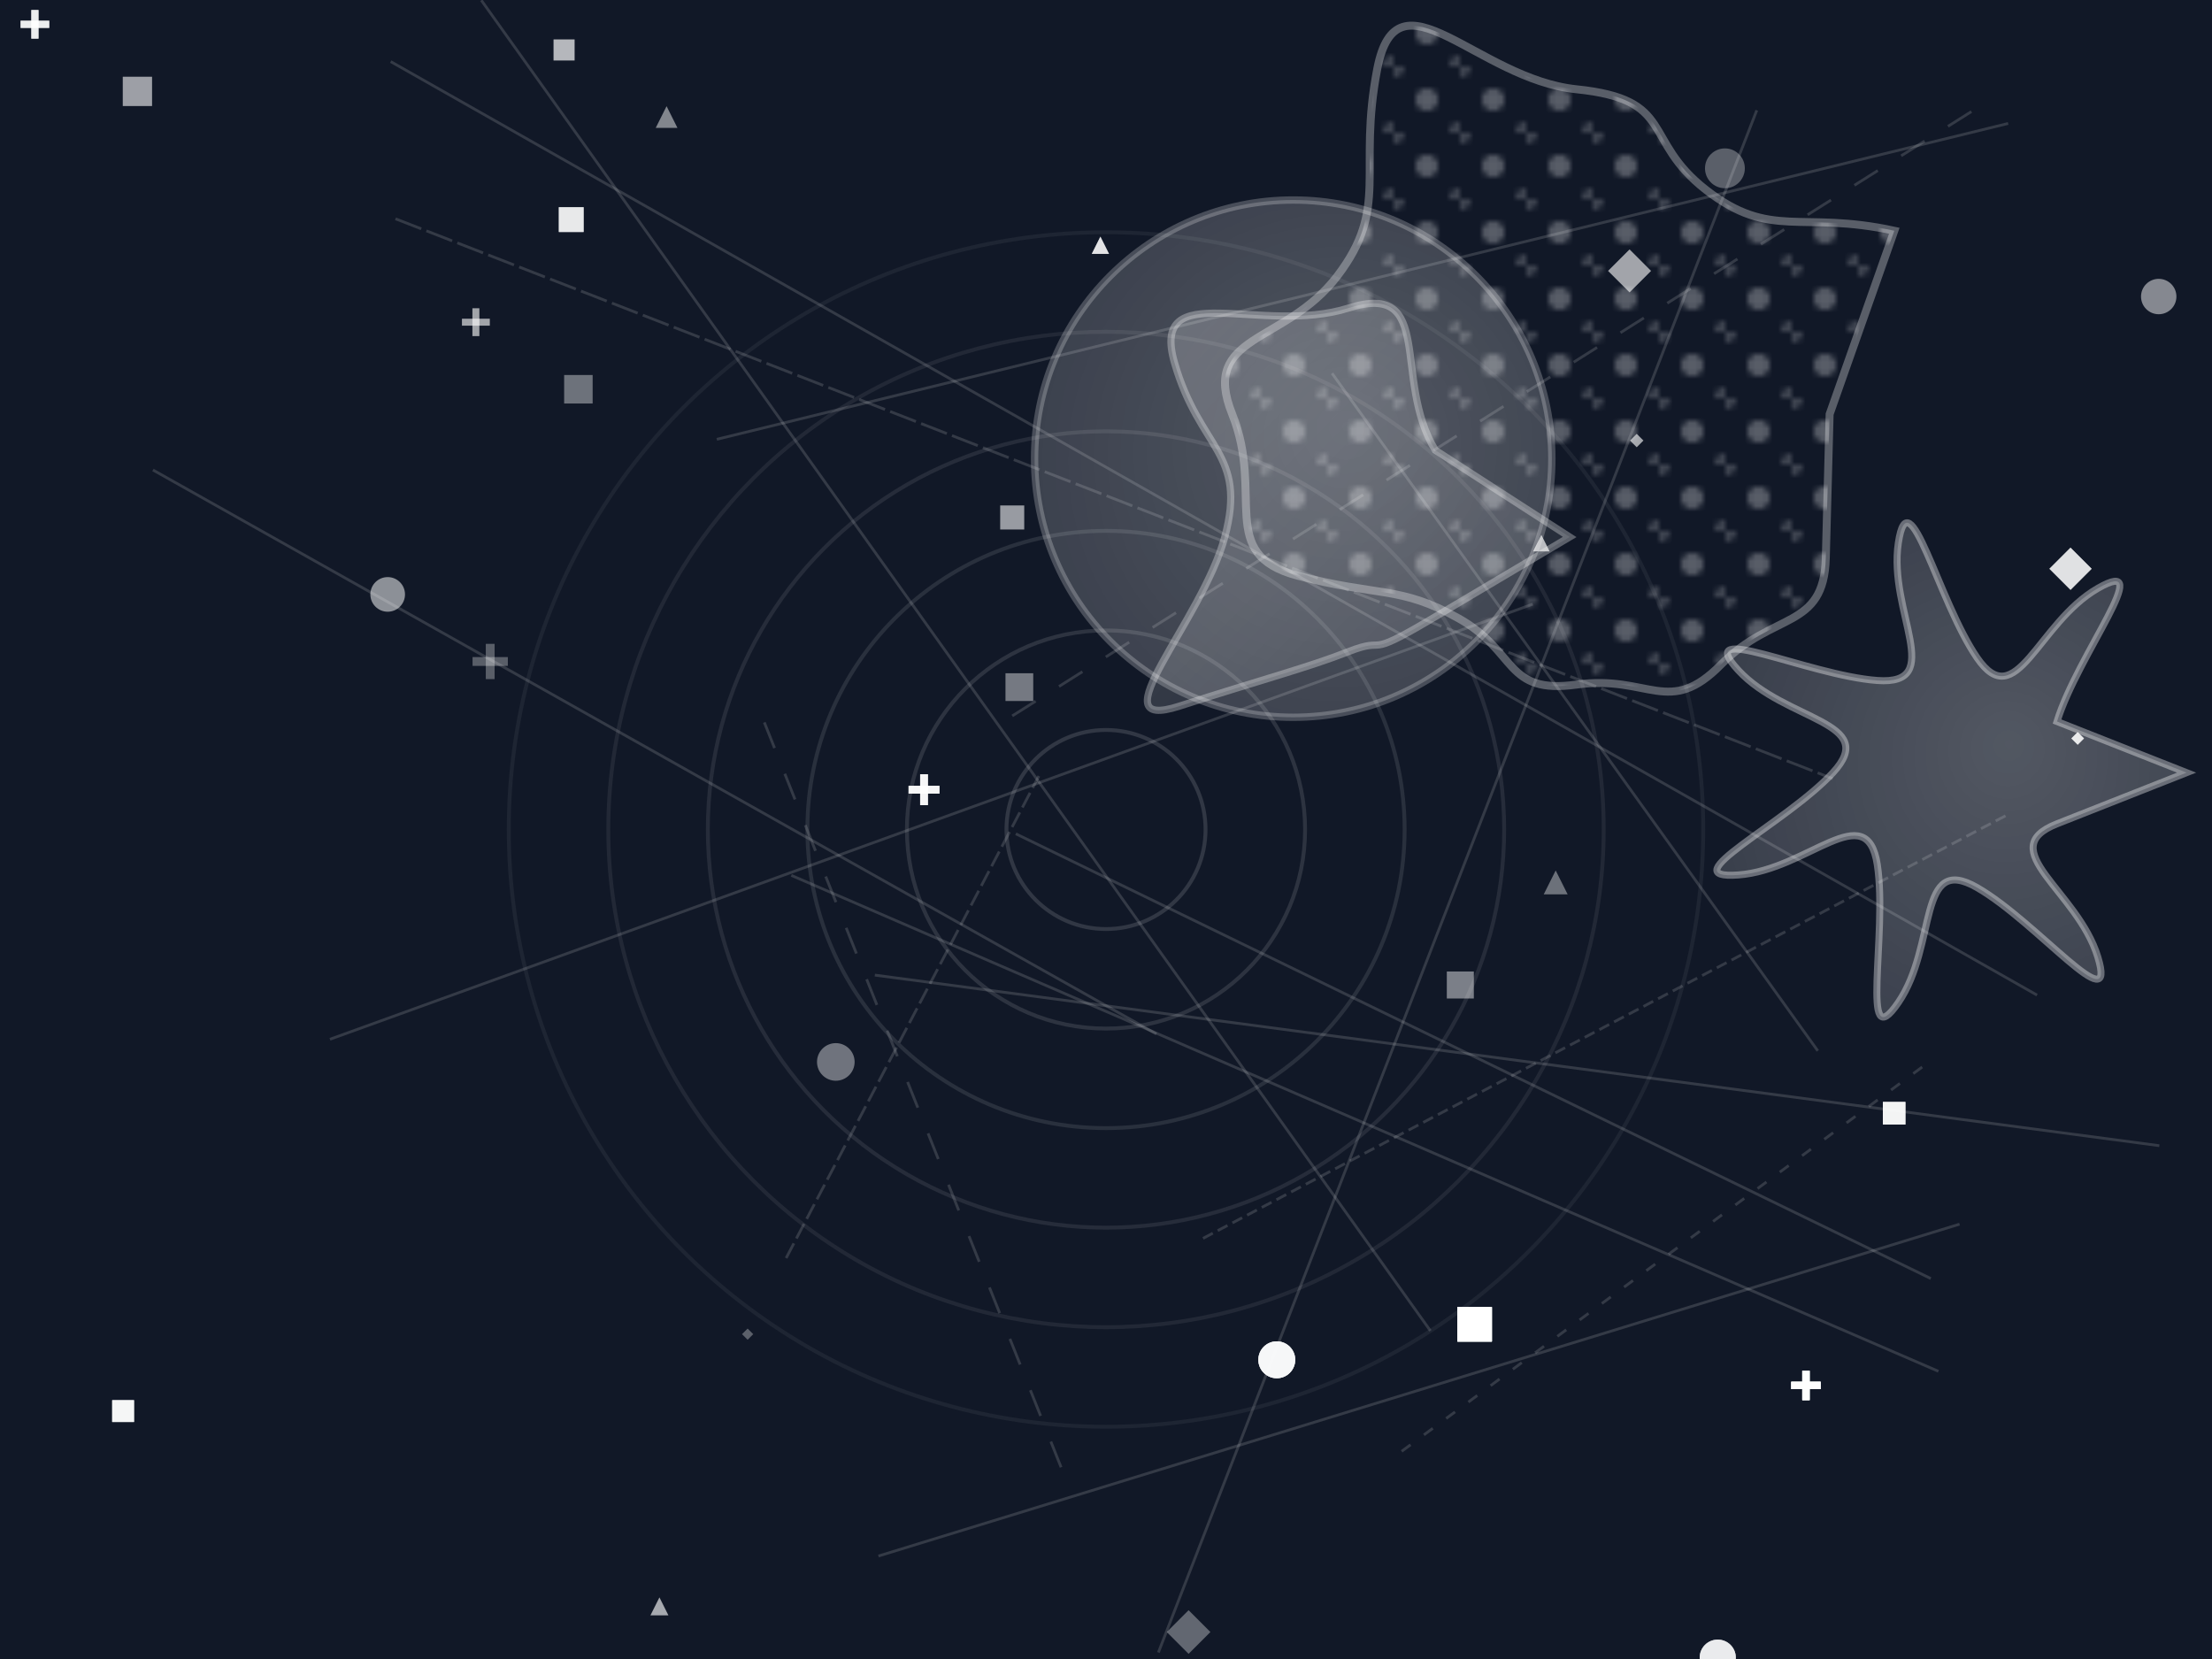 <svg width="400" height="300" viewBox="0 0 400 300" xmlns="http://www.w3.org/2000/svg">
    <defs>
    <linearGradient id="linear-291297049" x1="0%" y1="0%" x2="100%" y2="100%">
      <stop offset="0%" stop-color="rgba(255,255,255,0.217)" />
      <stop offset="100%" stop-color="rgba(255,255,255,0.057)" />
    </linearGradient>
  
    <radialGradient id="radial-291297049" cx="57.818%" cy="52.752%" r="70%" fx="60.403%" fy="43.7%">
      <stop offset="0%" stop-color="rgba(255,255,255,0.274)" />
      <stop offset="100%" stop-color="rgba(255,255,255,0.161)" />
    </radialGradient>
  
    <pattern id="pattern-291297049" x="0" y="0" width="12" height="12" patternUnits="userSpaceOnUse">
      <rect width="12" height="12" fill="none"/>
      <circle cx="6" cy="6" r="2.007" fill="rgba(255,255,255,0.3)"/>
      <circle cx="12" cy="12" r="2.007" fill="rgba(255,255,255,0.2)"/>
      <circle cx="0" cy="0" r="2.007" fill="rgba(255,255,255,0.2)"/>
    </pattern>
  </defs>
    <rect width="400" height="300" fill="#111827" />
    <circle cx="200" cy="150" r="18" fill="none" stroke="rgba(255,255,255,0.134)" stroke-width="0.7" />
    <circle cx="200" cy="150" r="36" fill="none" stroke="rgba(255,255,255,0.118)" stroke-width="0.7" />
    <circle cx="200" cy="150" r="54" fill="none" stroke="rgba(255,255,255,0.103)" stroke-width="0.7" />
    <circle cx="200" cy="150" r="72" fill="none" stroke="rgba(255,255,255,0.087)" stroke-width="0.7" />
    <circle cx="200" cy="150" r="90" fill="none" stroke="rgba(255,255,255,0.071)" stroke-width="0.7" />
    <circle cx="200" cy="150" r="108" fill="none" stroke="rgba(255,255,255,0.056)" stroke-width="0.7" />
    <path d="M283.846,97.103 S271.299,104.549 258.752,111.995 S251.306,114.913 243.86,117.832 S228.566,122.762 213.271,127.693 S217.375,112.398 221.48,97.103 S216.938,81.372 212.397,65.64 S228.128,60.672 243.86,55.704 S251.706,68.558 259.552,81.411 Z" fill="url(#linear-291297049)" stroke="rgba(255,255,255,0.306)" stroke-width="1.299" />
    <path d="M395.406,139.72 S383.692,144.345 371.978,148.969 S375.666,161.011 379.354,173.053 S368.434,166.778 357.515,160.503 S350.4,170.894 343.284,181.286 S341.382,168.836 339.48,156.387 S326.92,157.303 314.359,158.219 S322.907,148.969 331.454,139.72 S322.907,130.471 314.359,121.222 S326.92,122.138 339.48,123.053 S341.382,110.604 343.284,98.154 S350.4,108.546 357.515,118.937 S368.434,112.662 379.354,106.387 S375.666,118.429 371.978,130.471 Z" fill="url(#radial-291297049)" stroke="rgba(255,255,255,0.368)" stroke-width="1.271" />
    <circle cx="233.854" cy="82.938" r="46.769" fill="url(#radial-291297049)" stroke="rgba(255,255,255,0.232)" stroke-width="1.329" />
    <path d="M330.855,74.894 S330.509,87.902 330.163,100.911 S320.699,110.535 311.235,120.159 S298.168,121.977 285.101,123.794 S274.439,117.811 263.777,111.828 S249.169,107.951 234.561,104.073 S228.691,89.483 222.821,74.894 S232.328,62.404 241.835,49.914 S245.444,31.185 249.052,12.456 S267.077,14.301 285.101,16.147 S296.806,25.246 308.512,34.345 S325.532,38.035 342.552,41.725 Z" fill="url(#pattern-291297049)" stroke="rgba(255,255,255,0.302)" stroke-width="1.438" />
    <rect x="181.824" y="121.745" width="5.018" height="5.018" fill="rgba(255,255,255,0.419)" />
    <rect x="101.056" y="37.471" width="4.482" height="4.482" fill="rgba(255,255,255,0.54)" />
    <circle cx="70.106" cy="107.488" r="3.132" fill="rgba(255,255,255,0.518)" />
    <circle cx="230.883" cy="245.895" r="3.334" fill="rgba(255,255,255,0.428)" />
    <polygon points="294.676,45.107 298.556,48.987 294.676,52.867 290.796,48.987" fill="rgba(255,255,255,0.372)" />
    <circle cx="230.883" cy="245.895" r="3.334" fill="rgba(255,255,255,0.428)" />
    <rect x="100.097" y="7.129" width="3.811" height="3.811" fill="rgba(255,255,255,0.69)" />
    <circle cx="230.883" cy="245.895" r="3.334" fill="rgba(255,255,255,0.428)" />
    <circle cx="310.624" cy="299.76" r="3.267" fill="rgba(255,255,255,0.458)" />
    <polygon points="198.987,42.789 197.426,45.91 200.547,45.91" fill="rgba(255,255,255,0.656)" />
    <rect x="263.55" y="236.361" width="6.226" height="6.226" fill="rgba(255,255,255,0.549)" />
    <polygon points="375.712,132.381 376.86,133.529 375.712,134.677 374.563,133.529" fill="rgba(255,255,255,0.652)" />
    
        <g stroke="rgba(255,255,255,0.544)" stroke-width="1.327">
          <line x1="323.919" y1="250.532" x2="329.226" y2="250.532" />
          <line x1="326.572" y1="247.879" x2="326.572" y2="253.186" />
        </g>
      
    <rect x="20.289" y="253.197" width="3.945" height="3.945" fill="rgba(255,255,255,0.66)" />
    <polygon points="374.417,99.038 378.23,102.851 374.417,106.664 370.604,102.851" fill="rgba(255,255,255,0.402)" />
    <rect x="263.55" y="236.361" width="6.226" height="6.226" fill="rgba(255,255,255,0.549)" />
    
        <g stroke="rgba(255,255,255,0.303)" stroke-width="1.595">
          <line x1="85.454" y1="119.617" x2="91.833" y2="119.617" />
          <line x1="88.644" y1="116.427" x2="88.644" y2="122.806" />
        </g>
      
    <circle cx="230.883" cy="245.895" r="3.334" fill="rgba(255,255,255,0.428)" />
    
        <g stroke="rgba(255,255,255,0.574)" stroke-width="1.293">
          <line x1="3.727" y1="4.397" x2="8.9" y2="4.397" />
          <line x1="6.313" y1="1.811" x2="6.313" y2="6.983" />
        </g>
      
    <rect x="102.016" y="67.813" width="5.153" height="5.153" fill="rgba(255,255,255,0.389)" />
    <rect x="20.289" y="253.197" width="3.945" height="3.945" fill="rgba(255,255,255,0.66)" />
    <polygon points="119.246,288.857 117.618,292.112 120.873,292.112" fill="rgba(255,255,255,0.626)" />
    <rect x="263.55" y="236.361" width="6.226" height="6.226" fill="rgba(255,255,255,0.549)" />
    <rect x="261.632" y="175.676" width="4.884" height="4.884" fill="rgba(255,255,255,0.449)" />
    
        <g stroke="rgba(255,255,255,0.484)" stroke-width="1.394">
          <line x1="164.303" y1="142.803" x2="169.877" y2="142.803" />
          <line x1="167.09" y1="140.016" x2="167.09" y2="145.591" />
        </g>
      
    <rect x="340.481" y="199.266" width="4.08" height="4.08" fill="rgba(255,255,255,0.63)" />
    
        <g stroke="rgba(255,255,255,0.544)" stroke-width="1.327">
          <line x1="323.919" y1="250.532" x2="329.226" y2="250.532" />
          <line x1="326.572" y1="247.879" x2="326.572" y2="253.186" />
        </g>
      
    <circle cx="390.365" cy="53.624" r="3.2" fill="rgba(255,255,255,0.488)" />
    <circle cx="230.883" cy="245.895" r="3.334" fill="rgba(255,255,255,0.428)" />
    
        <g stroke="rgba(255,255,255,0.574)" stroke-width="1.293">
          <line x1="3.727" y1="4.397" x2="8.9" y2="4.397" />
          <line x1="6.313" y1="1.811" x2="6.313" y2="6.983" />
        </g>
      
    
        <g stroke="rgba(255,255,255,0.544)" stroke-width="1.327">
          <line x1="323.919" y1="250.532" x2="329.226" y2="250.532" />
          <line x1="326.572" y1="247.879" x2="326.572" y2="253.186" />
        </g>
      
    <polygon points="374.417,99.038 378.23,102.851 374.417,106.664 370.604,102.851" fill="rgba(255,255,255,0.402)" />
    
        <g stroke="rgba(255,255,255,0.604)" stroke-width="1.26">
          <line x1="83.535" y1="58.261" x2="88.574" y2="58.261" />
          <line x1="86.055" y1="55.742" x2="86.055" y2="60.78" />
        </g>
      
    <polygon points="281.317,157.405 279.153,161.733 283.481,161.733" fill="rgba(255,255,255,0.385)" />
    <rect x="263.55" y="236.361" width="6.226" height="6.226" fill="rgba(255,255,255,0.549)" />
    <polygon points="295.971,78.449 297.186,79.664 295.971,80.88 294.755,79.664" fill="rgba(255,255,255,0.621)" />
    <polygon points="214.935,291.175 218.882,295.122 214.935,299.069 210.988,295.122" fill="rgba(255,255,255,0.342)" />
    
        <g stroke="rgba(255,255,255,0.484)" stroke-width="1.394">
          <line x1="164.303" y1="142.803" x2="169.877" y2="142.803" />
          <line x1="167.09" y1="140.016" x2="167.09" y2="145.591" />
        </g>
      
    <rect x="263.55" y="236.361" width="6.226" height="6.226" fill="rgba(255,255,255,0.549)" />
    <polygon points="120.54,19.2 118.577,23.125 122.503,23.125" fill="rgba(255,255,255,0.475)" />
    <polygon points="294.676,45.107 298.556,48.987 294.676,52.867 290.796,48.987" fill="rgba(255,255,255,0.372)" />
    <rect x="340.481" y="199.266" width="4.08" height="4.08" fill="rgba(255,255,255,0.63)" />
    
        <g stroke="rgba(255,255,255,0.544)" stroke-width="1.327">
          <line x1="323.919" y1="250.532" x2="329.226" y2="250.532" />
          <line x1="326.572" y1="247.879" x2="326.572" y2="253.186" />
        </g>
      
    <polygon points="374.417,99.038 378.23,102.851 374.417,106.664 370.604,102.851" fill="rgba(255,255,255,0.402)" />
    
        <g stroke="rgba(255,255,255,0.574)" stroke-width="1.293">
          <line x1="3.727" y1="4.397" x2="8.9" y2="4.397" />
          <line x1="6.313" y1="1.811" x2="6.313" y2="6.983" />
        </g>
      
    <rect x="101.056" y="37.471" width="4.482" height="4.482" fill="rgba(255,255,255,0.54)" />
    <circle cx="310.624" cy="299.76" r="3.267" fill="rgba(255,255,255,0.458)" />
    <polygon points="135.194,240.244 136.208,241.258 135.194,242.272 134.18,241.258" fill="rgba(255,255,255,0.312)" />
    
        <g stroke="rgba(255,255,255,0.484)" stroke-width="1.394">
          <line x1="164.303" y1="142.803" x2="169.877" y2="142.803" />
          <line x1="167.09" y1="140.016" x2="167.09" y2="145.591" />
        </g>
      
    <rect x="263.55" y="236.361" width="6.226" height="6.226" fill="rgba(255,255,255,0.549)" />
    
        <g stroke="rgba(255,255,255,0.544)" stroke-width="1.327">
          <line x1="323.919" y1="250.532" x2="329.226" y2="250.532" />
          <line x1="326.572" y1="247.879" x2="326.572" y2="253.186" />
        </g>
      
    <rect x="180.865" y="91.402" width="4.348" height="4.348" fill="rgba(255,255,255,0.57)" />
    <rect x="263.55" y="236.361" width="6.226" height="6.226" fill="rgba(255,255,255,0.549)" />
    <rect x="22.207" y="13.882" width="5.287" height="5.287" fill="rgba(255,255,255,0.359)" />
    <polygon points="278.728,96.72 277.234,99.707 280.221,99.707" fill="rgba(255,255,255,0.686)" />
    
        <g stroke="rgba(255,255,255,0.484)" stroke-width="1.394">
          <line x1="164.303" y1="142.803" x2="169.877" y2="142.803" />
          <line x1="167.09" y1="140.016" x2="167.09" y2="145.591" />
        </g>
      
    <rect x="101.056" y="37.471" width="4.482" height="4.482" fill="rgba(255,255,255,0.54)" />
    <circle cx="310.624" cy="299.76" r="3.267" fill="rgba(255,255,255,0.458)" />
    <circle cx="230.883" cy="245.895" r="3.334" fill="rgba(255,255,255,0.428)" />
    <circle cx="310.624" cy="299.76" r="3.267" fill="rgba(255,255,255,0.458)" />
    <polygon points="198.987,42.789 197.426,45.91 200.547,45.91" fill="rgba(255,255,255,0.656)" />
    <rect x="263.55" y="236.361" width="6.226" height="6.226" fill="rgba(255,255,255,0.549)" />
    <circle cx="311.919" cy="30.437" r="3.602" fill="rgba(255,255,255,0.307)" />
    <rect x="340.481" y="199.266" width="4.08" height="4.08" fill="rgba(255,255,255,0.63)" />
    <rect x="263.55" y="236.361" width="6.226" height="6.226" fill="rgba(255,255,255,0.549)" />
    <polygon points="375.712,132.381 376.86,133.529 375.712,134.677 374.563,133.529" fill="rgba(255,255,255,0.652)" />
    
        <g stroke="rgba(255,255,255,0.544)" stroke-width="1.327">
          <line x1="323.919" y1="250.532" x2="329.226" y2="250.532" />
          <line x1="326.572" y1="247.879" x2="326.572" y2="253.186" />
        </g>
      
    <rect x="20.289" y="253.197" width="3.945" height="3.945" fill="rgba(255,255,255,0.66)" />
    <polygon points="374.417,99.038 378.23,102.851 374.417,106.664 370.604,102.851" fill="rgba(255,255,255,0.402)" />
    <rect x="263.55" y="236.361" width="6.226" height="6.226" fill="rgba(255,255,255,0.549)" />
    <rect x="22.207" y="13.882" width="5.287" height="5.287" fill="rgba(255,255,255,0.359)" />
    
        <g stroke="rgba(255,255,255,0.544)" stroke-width="1.327">
          <line x1="323.919" y1="250.532" x2="329.226" y2="250.532" />
          <line x1="326.572" y1="247.879" x2="326.572" y2="253.186" />
        </g>
      
    <circle cx="151.142" cy="192.031" r="3.401" fill="rgba(255,255,255,0.398)" />
    
        <g stroke="rgba(255,255,255,0.484)" stroke-width="1.394">
          <line x1="164.303" y1="142.803" x2="169.877" y2="142.803" />
          <line x1="167.09" y1="140.016" x2="167.09" y2="145.591" />
        </g>
      
    <line x1="363.138" y1="22.324" x2="129.623" y2="79.441" stroke="rgba(255,255,255,0.146)" stroke-width="0.5"  />
    <line x1="142.159" y1="227.5" x2="187.862" y2="140.327" stroke="rgba(255,255,255,0.146)" stroke-width="0.5" stroke-dasharray="3,1" />
    <line x1="328.714" y1="190.024" x2="240.878" y2="67.512" stroke="rgba(255,255,255,0.146)" stroke-width="0.5"  />
    <line x1="183.044" y1="129.46" x2="359.611" y2="18.212" stroke="rgba(255,255,255,0.146)" stroke-width="0.5" stroke-dasharray="5,5" />
    <line x1="368.364" y1="179.947" x2="70.652" y2="11.138" stroke="rgba(255,255,255,0.146)" stroke-width="0.5"  />
    <line x1="209.114" y1="186.975" x2="27.656" y2="84.987" stroke="rgba(255,255,255,0.146)" stroke-width="0.5"  />
    <line x1="253.464" y1="262.445" x2="348.755" y2="192.092" stroke="rgba(255,255,255,0.146)" stroke-width="0.5" stroke-dasharray="2,3" />
    <line x1="87.035" y1="0.046" x2="258.664" y2="240.651" stroke="rgba(255,255,255,0.146)" stroke-width="0.5"  />
    <line x1="191.879" y1="265.331" x2="136.553" y2="126.46" stroke="rgba(255,255,255,0.146)" stroke-width="0.5" stroke-dasharray="5,5" />
    <line x1="317.68" y1="19.943" x2="209.474" y2="298.819" stroke="rgba(255,255,255,0.146)" stroke-width="0.5"  />
    <line x1="390.473" y1="207.177" x2="158.193" y2="176.331" stroke="rgba(255,255,255,0.146)" stroke-width="0.5"  />
    <line x1="183.692" y1="150.779" x2="349.148" y2="231.199" stroke="rgba(255,255,255,0.146)" stroke-width="0.5"  />
    <line x1="217.548" y1="223.934" x2="363.457" y2="147.1" stroke="rgba(255,255,255,0.146)" stroke-width="0.5" stroke-dasharray="2,1" />
    <line x1="143.095" y1="158.295" x2="350.526" y2="247.973" stroke="rgba(255,255,255,0.146)" stroke-width="0.5"  />
    <line x1="59.667" y1="187.931" x2="277.181" y2="109.245" stroke="rgba(255,255,255,0.146)" stroke-width="0.5"  />
    <line x1="158.853" y1="281.379" x2="354.35" y2="221.366" stroke="rgba(255,255,255,0.146)" stroke-width="0.5"  />
    <line x1="71.516" y1="39.564" x2="331.416" y2="140.817" stroke="rgba(255,255,255,0.146)" stroke-width="0.5" stroke-dasharray="5,1" />
  </svg>